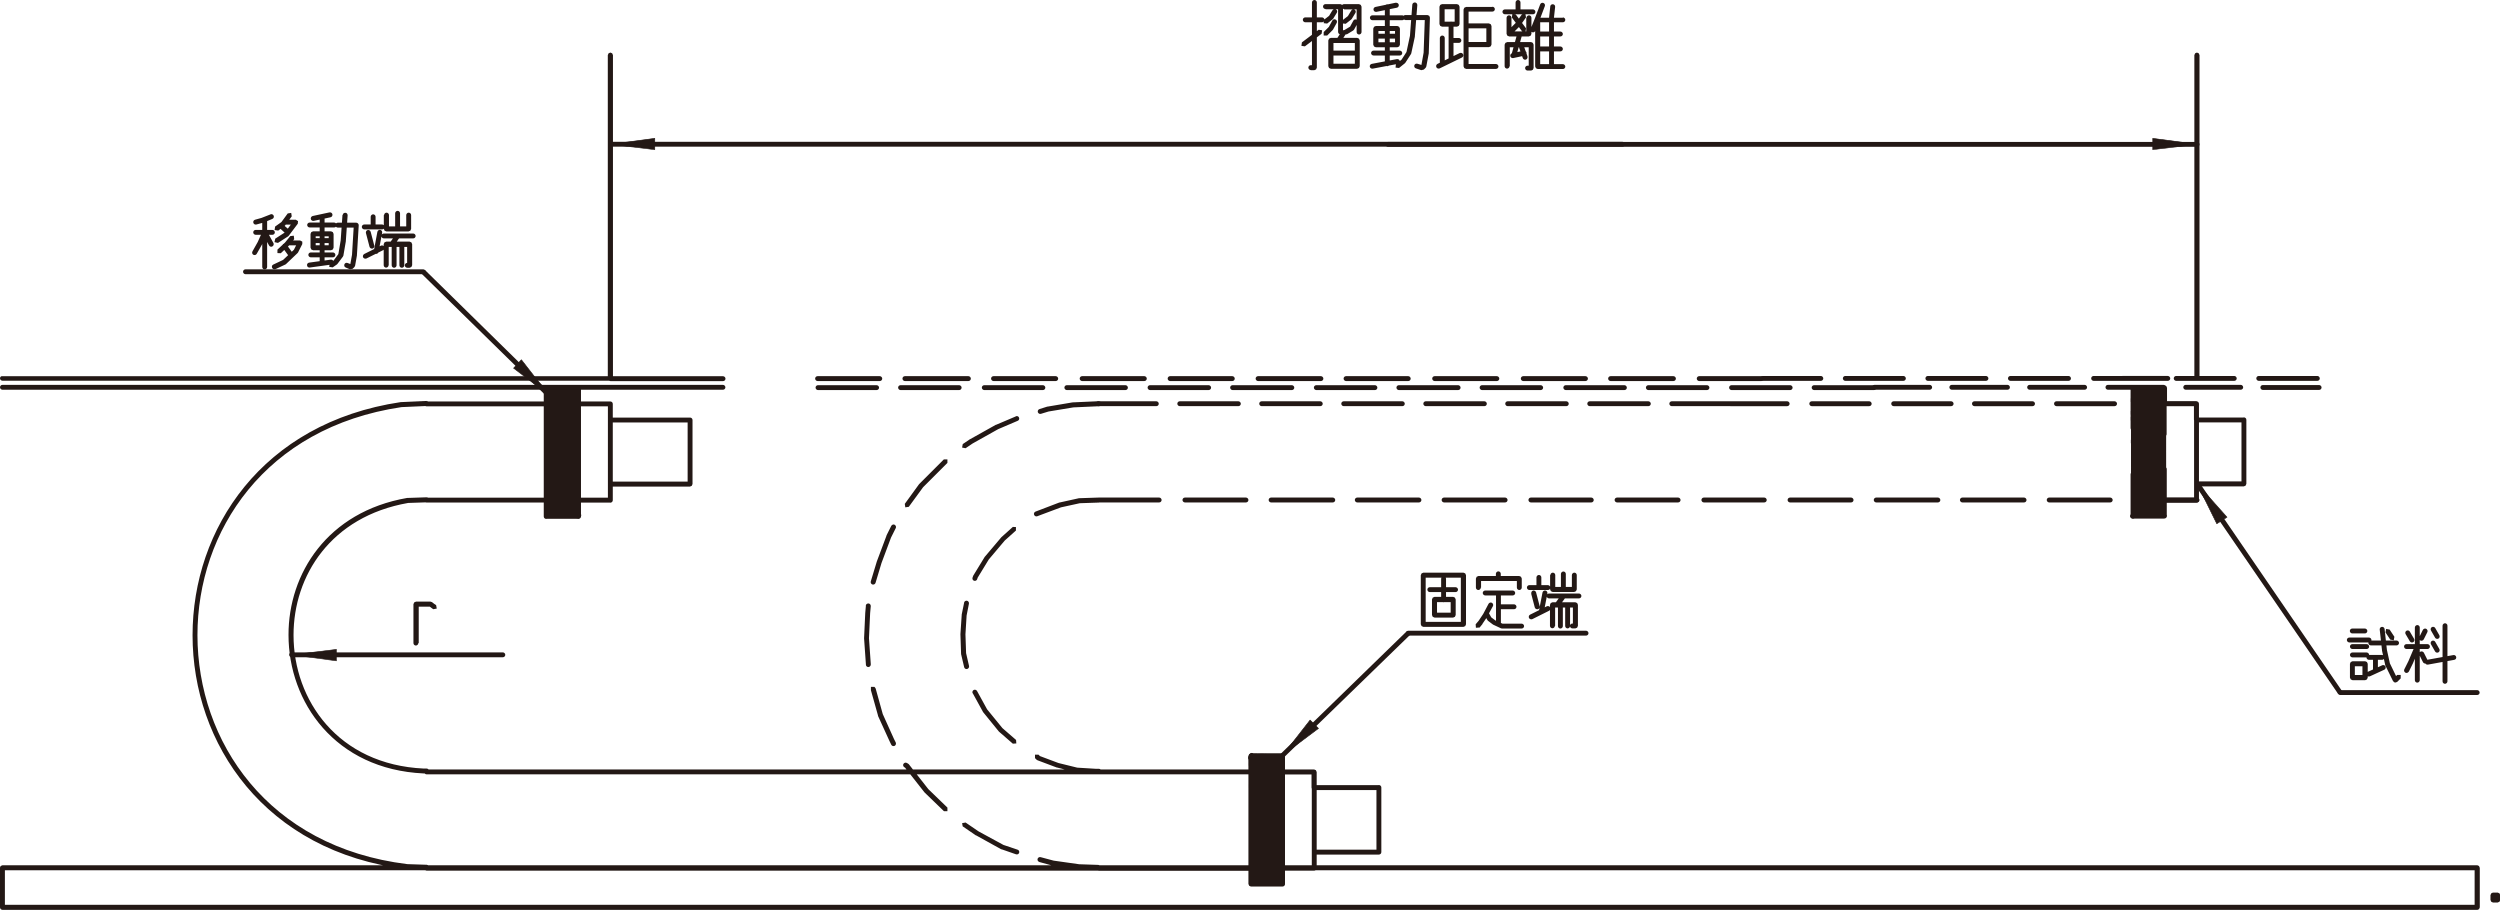<?xml version="1.0" encoding="UTF-8"?>
<svg id="_レイヤー_2" data-name="レイヤー 2" xmlns="http://www.w3.org/2000/svg" viewBox="0 0 194.1 70.64">
  <defs>
    <style>
      .cls-1 {
        fill: #231815;
        stroke-width: 0px;
      }
    </style>
  </defs>
  <g id="_レイヤー_1-2" data-name="レイヤー 1">
    <path class="cls-1" d="m44.93,40.23l.09-.05c.1-.05.13-.16.09-.26-.05-.09-.16-.13-.26-.09l-.09.05c-.1.05-.13.16-.09.26.05.09.16.13.26.09h0Zm-.14-.62l-.28.33.02.27.27-.02.28-.33-.02-.27-.27.02h0Zm-.28.59l.56-.56v-.27h-.27l-.56.56v.27h.27Zm.28-1.1l-.79.84v.27s.28,0,.28,0l.79-.84v-.27s-.28,0-.28,0h0Zm-.79,1.1l1.07-1.07v-.27h-.27l-1.07,1.07v.27h.27Zm.8-1.62l-1.3,1.35v.27s.28,0,.28,0l1.3-1.35v-.27s-.28,0-.28,0h0Zm-1.26,1.62l1.53-1.53v-.27h-.27l-1.53,1.53v.27h.27Zm1.26-2.04l-1.77,1.77v.27h.27l1.77-1.77v-.27h-.27Zm-1.77,2.04l2.04-2.04v-.27h-.27l-2.04,2.04v.27h.27Zm1.77-2.55l-2.28,2.28v.27s.27,0,.27,0l2.28-2.28v-.27h-.27Zm-2.24,2.5l2.51-2.46v-.27s-.27,0-.27,0l-2.51,2.46v.27s.27,0,.27,0h0Zm2.24-2.97l-2.51,2.46v.27s.27,0,.27,0l2.51-2.46v-.27s-.27,0-.27,0h0Zm-2.24,2.5l2.51-2.51v-.27h-.27l-2.51,2.51v.27h.27Zm2.24-3.02l-2.51,2.46v.27s.27,0,.27,0l2.51-2.46v-.27s-.27,0-.27,0h0Zm-2.24,2.55l2.51-2.56v-.27s-.27,0-.27,0l-2.51,2.56v.27s.27,0,.27,0h0Zm2.24-3.01l-2.51,2.46v.27s.27,0,.27,0l2.51-2.46v-.27s-.27,0-.27,0h0Zm-2.24,2.5l2.51-2.46v-.27s-.27,0-.27,0l-2.51,2.46v.27s.27,0,.27,0h0Zm2.24-3.01l-2.51,2.46v.27s.27,0,.27,0l2.51-2.46v-.27s-.27,0-.27,0h0Zm-2.24,2.5l2.51-2.46v-.27s-.27,0-.27,0l-2.51,2.46v.27s.27,0,.27,0h0Zm2.24-3.01l-2.51,2.46v.27s.27,0,.27,0l2.51-2.46v-.27s-.27,0-.27,0h0Zm-2.24,2.55l2.51-2.46v-.27s-.27,0-.27,0l-2.51,2.46v.27s.27,0,.27,0h0Zm2.24-3.01l-2.51,2.51v.27h.27l2.51-2.51v-.27h-.27Zm-2.24,2.5l2.51-2.46v-.27s-.27,0-.27,0l-2.51,2.46v.27s.27,0,.27,0h0Zm2.24-3.01l-2.51,2.51v.27h.27l2.51-2.51v-.27h-.27Zm-2.24,2.5l2.51-2.46v-.27s-.27,0-.27,0l-2.51,2.46v.27s.27,0,.27,0h0Zm2.24-2.92l-2.51,2.46v.27s.27,0,.27,0l2.51-2.46v-.27s-.27,0-.27,0h0Zm-2.24,2.46l2.51-2.46v-.27s-.27,0-.27,0l-2.51,2.46v.27s.27,0,.27,0h0Zm2.24-2.97l-2.51,2.46v.27s.27,0,.27,0l2.51-2.46v-.27s-.27,0-.27,0h0Zm-2.24,2.46l2.51-2.46v-.27s-.27,0-.27,0l-2.51,2.46v.27s.27,0,.27,0h0Zm2.24-2.97l-2.51,2.46v.27s.27,0,.27,0l2.51-2.46v-.27s-.27,0-.27,0h0Zm-2.24,2.55l2.51-2.56v-.27s-.27,0-.27,0l-2.51,2.56v.27s.27,0,.27,0h0Zm2.24-3.01l-2.51,2.46v.27s.27,0,.27,0l2.51-2.46v-.27s-.27,0-.27,0h0Zm-2.24,2.5l2.51-2.51v-.27h-.27l-2.51,2.51v.27h.27Zm2.24-3.01l-2.51,2.46v.27s.27,0,.27,0l2.51-2.46v-.27s-.27,0-.27,0h0Zm-2.24,2.5l2.51-2.51v-.27h-.27l-2.51,2.51v.27h.27Zm2.24-3.01l-2.51,2.51v.27h.27l2.51-2.51v-.27h-.27Zm-2.24,2.55l2.51-2.46v-.27s-.27,0-.27,0l-2.51,2.46v.27s.27,0,.27,0h0Zm2.24-3.02l-2.51,2.46v.27s.27,0,.27,0l2.51-2.46v-.27s-.27,0-.27,0h0Zm-2.24,2.5l2.51-2.46v-.27s-.27,0-.27,0l-2.51,2.46v.27s.27,0,.27,0h0Zm2.24-3.01l-2.51,2.51v.27h.27l2.51-2.51v-.27h-.27Zm-2.24,2.55l2.51-2.51v-.27h-.27l-2.51,2.51v.27h.27Zm2.1-2.92l-2.37,2.42v.27s.27,0,.27,0l2.37-2.42v-.27s-.27,0-.27,0h0Zm-2.1,2.41l2.09-2.14v-.27s-.27,0-.27,0l-2.09,2.14v.27s.27,0,.27,0h0Zm1.63-2.41l-1.9,1.9v.27h.27l1.9-1.9v-.27h-.27Zm-1.63,1.9l1.63-1.63v-.27h-.27l-1.63,1.63v.27h.27Zm1.12-1.9l-1.39,1.44v.27s.28,0,.28,0l1.39-1.44v-.27s-.28,0-.28,0h0Zm-1.12,1.43l1.16-1.16v-.27h-.27l-1.16,1.16v.27h.27Zm.61-1.43l-.88.93v.27s.28,0,.28,0l.88-.93v-.27s-.28,0-.28,0h0Zm-.61.96l.7-.7v-.27h-.27l-.7.7v.27h.27Zm.15-.97l-.42.42v.27h.27l.42-.42v-.27h-.27Zm-.13.49l.19-.23-.03-.27-.27.03-.19.23.03.27.27-.03h0Zm57.09,38.3l.05-.05v-.27h-.27l-.05.05v.27h.27Zm-.23-.6l-.33.33v.27h.27l.33-.33v-.27h-.27Zm-.29.6l.56-.56v-.27h-.27l-.56.56v.27h.27Zm.29-1.11l-.84.84v.27h.27l.84-.84v-.27h-.27Zm-.75,1.11l1.02-1.02v-.27h-.27l-1.02,1.02v.27h.27Zm.75-1.53l-1.3,1.25v.27s.27,0,.27,0l1.3-1.25v-.27s-.27,0-.27,0h0Zm-1.26,1.53l1.53-1.53v-.27h-.27l-1.53,1.53v.27h.27Zm1.26-2.04l-1.81,1.77v.27s.27,0,.27,0l1.81-1.77v-.27s-.27,0-.27,0h0Zm-1.78,2.04l2.05-2.05v-.27h-.27l-2.04,2.04v.27h.27Zm1.78-2.5l-2.32,2.23v.27s.27,0,.27,0l2.32-2.23v-.27s-.27,0-.27,0h0Zm-2.19,2.5l2.46-2.51v-.27s-.27,0-.27,0l-2.46,2.51v.27s.27,0,.27,0h0Zm2.19-3.01l-2.46,2.46v.27h.27l2.46-2.46v-.27h-.27Zm-2.19,2.5l2.46-2.51v-.27s-.27,0-.27,0l-2.46,2.51v.27s.27,0,.27,0h0Zm2.19-3.01l-2.46,2.46v.27h.27l2.46-2.46v-.27h-.27Zm-2.19,2.55l2.46-2.46v-.27h-.27l-2.46,2.46v.27h.27Zm2.19-3.01l-2.46,2.46v.27h.27l2.46-2.46v-.27h-.27Zm-2.19,2.5l2.46-2.46v-.27h-.27l-2.46,2.46v.27h.27Zm2.19-3.01l-2.46,2.46v.27h.27l2.46-2.46v-.27h-.27Zm-2.19,2.5l2.46-2.46v-.27h-.27l-2.46,2.46v.27h.27Zm2.19-3.01l-2.46,2.56v.27s.28,0,.28,0l2.46-2.56v-.27s-.28,0-.28,0h0Zm-2.19,2.55l2.46-2.46v-.27h-.27l-2.46,2.46v.27h.27Zm2.19-3.01l-2.46,2.51v.27s.27,0,.27,0l2.46-2.51v-.27s-.27,0-.27,0h0Zm-2.19,2.5l2.46-2.46v-.27h-.27l-2.46,2.46v.27h.27Zm2.19-2.97l-2.46,2.46v.27h.27l2.46-2.46v-.27h-.27Zm-2.19,2.5l2.46-2.51v-.27s-.27,0-.27,0l-2.46,2.51v.27s.27,0,.27,0h0Zm2.19-2.97l-2.46,2.46v.27h.27l2.46-2.46v-.27h-.27Zm-2.19,2.46l2.46-2.46v-.27h-.27l-2.46,2.46v.27h.27Zm2.19-2.97l-2.46,2.46v.27h.27l2.46-2.46v-.27h-.27Zm-2.19,2.5l2.46-2.51v-.27s-.27,0-.27,0l-2.46,2.51v.27s.27,0,.27,0h0Zm2.19-3.01l-2.46,2.51v.27s.27,0,.27,0l2.46-2.51v-.27s-.27,0-.27,0h0Zm-2.19,2.55l2.46-2.51v-.27s-.27,0-.27,0l-2.46,2.51v.27s.27,0,.27,0h0Zm2.19-3.01l-2.46,2.46v.27h.27l2.46-2.46v-.27h-.27Zm-2.19,2.5l2.46-2.46v-.27h-.27l-2.46,2.46v.27h.27Zm2.19-3.01l-2.46,2.46v.27h.27l2.46-2.46v-.27h-.27Zm-2.19,2.55l2.46-2.51v-.27s-.27,0-.27,0l-2.46,2.51v.27s.27,0,.27,0h0Zm2.19-3.01l-2.46,2.46v.27h.27l2.46-2.46v-.27h-.27Zm-2.19,2.5l2.46-2.46v-.27h-.27l-2.46,2.46v.27h.27Zm2.19-3.01l-2.46,2.51v.27s.27,0,.27,0l2.46-2.51v-.27s-.27,0-.27,0h0Zm-2.19,2.5l2.46-2.46v-.27h-.27l-2.46,2.46v.27h.27Zm2.19-3.01l-2.46,2.56v.27s.28,0,.28,0l2.46-2.55v-.27s-.28,0-.28,0h0Zm-2.19,2.55l2.46-2.46v-.27h-.27l-2.46,2.46v.27h.27Zm2-2.87l-2.28,2.37v.27s.28,0,.28,0l2.28-2.37v-.27s-.28,0-.28,0h0Zm-2,2.36l2.09-2.09v-.27h-.27l-2.09,2.09v.27h.27Zm1.54-2.36l-1.81,1.86v.27s.27,0,.27,0l1.81-1.86v-.27s-.27,0-.27,0h0Zm-1.54,1.85l1.58-1.58v-.27h-.27l-1.58,1.58v.27h.27Zm1.07-1.85l-1.35,1.39v.27s.28,0,.28,0l1.35-1.39v-.27s-.28,0-.28,0h0Zm-1.07,1.42l1.07-1.16v-.27s-.28.01-.28.01l-1.07,1.16v.27s.28-.01.28-.01h0Zm.6-1.43l-.88.88v.27h.27l.88-.88v-.27h-.27Zm-.61.92l.6-.65v-.27s-.28.01-.28.01l-.6.65v.27s.28-.01.28-.01h0Zm.09-.92l-.37.37v.27h.27l.37-.37v-.27h-.27Zm-.06.41l.09-.19c.05-.1,0-.21-.09-.26-.1-.05-.21,0-.26.09l-.09.19c-.05.1,0,.21.09.26.09.05.21,0,.26-.09h0Zm70.97-18.86v-.05c0-.11-.09-.19-.19-.19s-.19.09-.19.19v.05c0,.11.09.19.19.19s.19-.09.19-.19h0Zm-.34-.4l-.23.28.02.27.27-.03.23-.28-.02-.27-.27.02h0Zm-.23.54l.51-.51v-.27h-.27l-.51.51v.27h.27Zm.23-1.05l-.7.79.02.27.27-.02.7-.79-.02-.27-.27.02h0Zm-.65,1.05l.93-.98v-.27s-.28,0-.28,0l-.93.98v.27s.28,0,.28,0h0Zm.65-1.52l-1.21,1.26v.27s.28,0,.28,0l1.21-1.25v-.27s-.28,0-.28,0h0Zm-1.16,1.52l1.44-1.49v-.27s-.28,0-.28,0l-1.44,1.49v.27s.28,0,.28,0h0Zm1.17-2.03l-1.72,1.77v.27s.27,0,.27,0l1.72-1.77v-.27s-.27,0-.27,0h0Zm-1.63,2.03l1.9-2v-.27s-.28,0-.28,0l-1.9,2v.27s.28,0,.28,0h0Zm1.63-2.54l-2.18,2.28v.27s.28,0,.28,0l2.18-2.28v-.27s-.28,0-.28,0h0Zm-2.14,2.55l2.42-2.46v-.27s-.27,0-.27,0l-2.42,2.46v.27s.28,0,.28,0h0Zm2.14-2.97l-2.46,2.46v.27h.27l2.46-2.46v-.27h-.27Zm-2.19,2.46l2.46-2.46v-.27h-.27l-2.46,2.46v.27h.27Zm2.19-2.97l-2.46,2.46v.27h.27l2.46-2.46v-.27h-.27Zm-2.19,2.5l2.46-2.51v-.27s-.27,0-.27,0l-2.46,2.51v.27s.27,0,.27,0h0Zm2.19-2.97l-2.46,2.46v.27h.27l2.46-2.46v-.27h-.27Zm-2.19,2.5l2.46-2.51v-.27s-.27,0-.27,0l-2.46,2.51v.27s.27,0,.27,0h0Zm2.19-3.01l-2.46,2.46v.27h.27l2.46-2.46v-.27h-.27Zm-2.19,2.5l2.46-2.51v-.27s-.27,0-.27,0l-2.46,2.51v.27s.27,0,.27,0h0Zm2.19-3.01l-2.46,2.51v.27s.27,0,.27,0l2.46-2.51v-.27s-.27,0-.27,0h0Zm-2.19,2.55l2.46-2.46v-.27h-.27l-2.46,2.46v.27h.27Zm2.19-3.01l-2.46,2.46v.27h.27l2.46-2.46v-.27h-.27Zm-2.19,2.5l2.46-2.46v-.27h-.27l-2.46,2.46v.27h.27Zm2.19-3.01l-2.46,2.46v.27h.27l2.46-2.46v-.27h-.27Zm-2.19,2.55l2.46-2.51v-.27s-.27,0-.27,0l-2.46,2.51v.27s.27,0,.27,0h0Zm2.19-3.01l-2.46,2.51v.27s.27,0,.27,0l2.46-2.51v-.27s-.27,0-.27,0h0Zm-2.19,2.5l2.46-2.46v-.27h-.27l-2.46,2.46v.27h.27Zm2.19-3.01l-2.46,2.51v.27s.27,0,.27,0l2.46-2.51v-.27s-.27,0-.27,0h0Zm-2.19,2.5l2.46-2.46v-.27h-.27l-2.46,2.46v.27h.27Zm2.19-2.97l-2.46,2.51v.27s.27,0,.27,0l2.46-2.51v-.27s-.27,0-.27,0h0Zm-2.19,2.5l2.46-2.46v-.27h-.27l-2.46,2.46v.27h.27Zm2.19-2.97l-2.46,2.46v.27h.27l2.46-2.46v-.27h-.27Zm-2.19,2.46l2.46-2.46v-.27h-.27l-2.46,2.46v.27h.27Zm2.19-2.97l-2.46,2.46v.27h.27l2.46-2.46v-.27h-.27Zm-2.19,2.55l2.46-2.55v-.27s-.28,0-.28,0l-2.46,2.56v.27s.28,0,.28,0h0Zm2.19-3.01l-2.46,2.46v.27h.27l2.46-2.46v-.27h-.27Zm-2.19,2.5l2.46-2.51v-.27s-.27,0-.27,0l-2.46,2.51v.27s.27,0,.27,0h0Zm2.19-3.01l-2.46,2.46v.27h.27l2.46-2.46v-.27h-.27Zm-2.19,2.5l2.46-2.46v-.27h-.27l-2.46,2.46v.27h.27Zm2.19-3.01l-2.46,2.46v.27h.27l2.46-2.46v-.27h-.27Zm-2.19,2.55l2.46-2.46v-.27h-.27l-2.46,2.46v.27h.27Zm2.14-2.97l-2.42,2.42v.27h.27l2.42-2.42v-.27h-.27Zm-2.14,2.46l2.18-2.18v-.27h-.27l-2.18,2.18v.27h.27Zm1.63-2.45l-1.91,1.95v.27s.28,0,.28,0l1.9-1.95v-.27s-.27,0-.27,0h0Zm-1.63,1.94l1.67-1.67v-.27h-.27l-1.67,1.67v.27h.27Zm1.12-1.94l-1.39,1.49v.27s.28,0,.28,0l1.39-1.49v-.27s-.28,0-.28,0h0Zm-1.12,1.48l1.21-1.21v-.27h-.27l-1.21,1.21v.27h.27Zm.65-1.48l-.93.97v.27s.28,0,.28,0l.93-.98v-.27s-.28,0-.28,0h0Zm-.65.96l.7-.7v-.27h-.27l-.7.7v.27h.27Zm.19-.96l-.46.51v.27s.28-.01.28-.01l.46-.51v-.27s-.29.01-.29.01h0Zm-.17.48l.19-.23-.03-.27-.27.03-.19.23.03.27.27-.03h0Zm-102.23-.16h4.55c.11,0,.19-.09.19-.19s-.09-.19-.19-.19h-4.55c-.11,0-.19.09-.19.19s.09.19.19.19h0Zm6.41,0h4.55c.11,0,.19-.09.19-.19s-.09-.19-.19-.19h-4.55c-.11,0-.19.09-.19.19s.09.19.19.19h0Zm6.5,0h4.55c.11,0,.19-.09.19-.19s-.09-.19-.19-.19h-4.55c-.11,0-.19.09-.19.19s.09.19.19.19h0Zm6.41,0h4.55c.11,0,.19-.09.19-.19s-.09-.19-.19-.19h-4.55c-.11,0-.19.09-.19.19s.09.19.19.19h0Zm6.46,0h4.55c.11,0,.19-.09.19-.19s-.09-.19-.19-.19h-4.55c-.11,0-.19.09-.19.19s.09.19.19.19h0Zm6.41,0h4.6c.11,0,.19-.09.19-.19s-.09-.19-.19-.19h-4.6c-.11,0-.19.09-.19.19s.09.19.19.19h0Zm6.5,0h4.55c.11,0,.19-.09.19-.19s-.09-.19-.19-.19h-4.55c-.11,0-.19.09-.19.19s.09.19.19.19h0Zm6.41,0h4.6c.11,0,.19-.09.19-.19s-.09-.19-.19-.19h-4.6c-.11,0-.19.09-.19.19s.09.19.19.19h0Zm6.46,0h4.55c.11,0,.19-.09.19-.19s-.09-.19-.19-.19h-4.55c-.11,0-.19.09-.19.19s.09.19.19.19h0Zm6.5,0h4.55c.11,0,.19-.09.19-.19s-.09-.19-.19-.19h-4.55c-.11,0-.19.09-.19.19s.09.19.19.19h0Zm6.41,0h4.55c.11,0,.19-.09.19-.19s-.09-.19-.19-.19h-4.55c-.11,0-.19.09-.19.19s.09.19.19.19h0Zm6.46,0h4.55c.11,0,.19-.09.19-.19s-.09-.19-.19-.19h-4.55c-.11,0-.19.09-.19.19s.09.19.19.19h0Zm6.41,0h4.65c.11,0,.19-.09.19-.19s-.09-.19-.19-.19h-4.65c-.11,0-.19.09-.19.19s.09.19.19.19h0Zm29.5,7.29v1.25c0,.11.09.19.19.19s.19-.09.19-.19v-1.25c0-.11-.09-.19-.19-.19s-.19.09-.19.19h0Zm.19.19h3.67l.14-.06.06-.14v-4.97c0-.11-.09-.19-.19-.19s-.19.09-.19.19v4.78h-3.48c-.11,0-.19.09-.19.19s.09.19.19.19h0Zm-.19-5.16v4.97c0,.11.09.19.19.19s.19-.09.19-.19v-4.97c0-.11-.09-.19-.19-.19s-.19.09-.19.19h0Zm.19.19h3.67c.11,0,.19-.09.19-.19s-.09-.19-.19-.19h-3.67c-.11,0-.19.09-.19.19s.09.19.19.19h0Zm-2.7-1.45v2.37c0,.11.09.19.19.19s.19-.09.19-.19v-2.37c0-.11-.09-.19-.19-.19s-.19.09-.19.19h0Zm0,5.06v2.42l.06.14.14.06h2.51c.11,0,.19-.09.19-.19s-.09-.19-.19-.19h-2.32v-2.23c0-.11-.09-.19-.19-.19s-.19.09-.19.19h0Zm2.89-3.81v-1.25l-.06-.14-.14-.06h-2.51c-.11,0-.19.09-.19.19s.09.19.19.19h2.32v1.06c0,.11.09.19.19.19s.19-.09.19-.19h0Zm-2.89,6.23v1.06h-2.27c-.11,0-.19.09-.19.19s.09.19.19.19h2.46l.14-.06.06-.14v-1.25c0-.11-.09-.19-.19-.19s-.19.09-.19.19h0Zm-33.49-7.67h-4.55c-.11,0-.19.09-.19.19s.09.19.19.19h4.55c.11,0,.19-.09.19-.19s-.09-.19-.19-.19h0Zm-6.37,0h-4.55c-.11,0-.19.09-.19.19s.09.19.19.19h4.55c.11,0,.19-.09.19-.19s-.09-.19-.19-.19h0Zm-6.37,0h-4.55c-.11,0-.19.09-.19.19s.09.19.19.19h4.55c.11,0,.19-.09.19-.19s-.09-.19-.19-.19h0Zm-6.36,0h-4.55c-.11,0-.19.09-.19.19s.09.19.19.19h4.55c.11,0,.19-.09.19-.19s-.09-.19-.19-.19h0Zm-6.37,0h-4.55c-.11,0-.19.09-.19.19s.09.19.19.19h4.55c.11,0,.19-.09.19-.19s-.09-.19-.19-.19h0Zm-6.37,0h-4.55c-.11,0-.19.09-.19.19s.09.19.19.19h4.55c.11,0,.19-.09.19-.19s-.09-.19-.19-.19h0Zm-6.36,0h-4.55c-.11,0-.19.09-.19.19s.09.19.19.19h4.55c.11,0,.19-.09.19-.19s-.09-.19-.19-.19h0Zm-6.37,0h-4.51c-.11,0-.19.09-.19.19s.09.19.19.19h4.51c.11,0,.19-.09.19-.19s-.09-.19-.19-.19h0Zm-26.3-1.57h4.83c.11,0,.19-.09.19-.19s-.09-.19-.19-.19h-4.83c-.11,0-.19.09-.19.19s.09.19.19.19h0Zm6.78,0h4.93c.11,0,.19-.09.19-.19s-.09-.19-.19-.19h-4.93c-.11,0-.19.09-.19.19s.09.19.19.19h0Zm6.88,0h4.83c.11,0,.19-.09.19-.19s-.09-.19-.19-.19h-4.83c-.11,0-.19.09-.19.19s.09.19.19.19h0Zm6.88,0h4.83c.11,0,.19-.09.19-.19s-.09-.19-.19-.19h-4.83c-.11,0-.19.09-.19.19s.09.19.19.19h0Zm6.83,0h4.83c.11,0,.19-.09.19-.19s-.09-.19-.19-.19h-4.83c-.11,0-.19.09-.19.19s.09.19.19.19h0Zm6.83,0h4.88c.11,0,.19-.09.19-.19s-.09-.19-.19-.19h-4.88c-.11,0-.19.09-.19.19s.09.19.19.19h0Zm6.83,0h4.83c.11,0,.19-.09.19-.19s-.09-.19-.19-.19h-4.83c-.11,0-.19.09-.19.19s.09.19.19.19h0Zm6.88,0h4.83c.11,0,.19-.09.19-.19s-.09-.19-.19-.19h-4.83c-.11,0-.19.09-.19.19s.09.19.19.19h0Zm6.88,0h4.83c.11,0,.19-.09.19-.19s-.09-.19-.19-.19h-4.83c-.11,0-.19.09-.19.19s.09.19.19.19h0Zm6.78,0h4.88c.11,0,.19-.09.19-.19s-.09-.19-.19-.19h-4.88c-.11,0-.19.09-.19.19s.09.19.19.19h0Zm6.88,0h4.83c.11,0,.19-.09.19-.19s-.09-.19-.19-.19h-4.83c-.11,0-.19.09-.19.19s.09.19.19.19h0Zm2.42,1.95h4.41c.11,0,.19-.09.19-.19s-.09-.19-.19-.19h-4.41c-.11,0-.19.09-.19.19s.09.19.19.19h0Zm6.32,0h4.46c.11,0,.19-.09.19-.19s-.09-.19-.19-.19h-4.46c-.11,0-.19.09-.19.19s.09.19.19.19h0Zm6.36,0h4.46c.11,0,.19-.09.19-.19s-.09-.19-.19-.19h-4.46c-.11,0-.19.09-.19.19s.09.19.19.19h0Zm6.27,0h4.51c.11,0,.19-.09.19-.19s-.09-.19-.19-.19h-4.51c-.11,0-.19.09-.19.19s.09.19.19.19h0Zm6.37,0h4.51c.11,0,.19-.09.19-.19s-.09-.19-.19-.19h-4.51c-.11,0-.19.09-.19.19s.09.19.19.19h0Zm6.36,0h4.51c.11,0,.19-.09.19-.19s-.09-.19-.19-.19h-4.51c-.11,0-.19.09-.19.19s.09.19.19.19h0Zm14.03-1.64h-4.37c-.11,0-.19.09-.19.19s.09.19.19.19h4.37c.11,0,.19-.09.19-.19s-.09-.19-.19-.19h0Z"/>
    <path class="cls-1" d="m173.97,29.88h-4.27c-.11,0-.19.09-.19.19s.09.19.19.19h4.27c.11,0,.19-.09.19-.19s-.09-.19-.19-.19h0Zm-5.99,0h-4.32c-.11,0-.19.09-.19.19s.09.19.19.19h4.32c.11,0,.19-.09.19-.19s-.09-.19-.19-.19h0Zm-6.13,0h-4.27c-.11,0-.19.09-.19.19s.09.19.19.19h4.27c.11,0,.19-.09.19-.19s-.09-.19-.19-.19h0Zm-5.99,0h-4.32c-.11,0-.19.09-.19.19s.09.19.19.19h4.32c.11,0,.19-.09.19-.19s-.09-.19-.19-.19h0Zm-6.04,0h-4.28c-.11,0-.19.09-.19.19s.09.19.19.19h4.28c.11,0,.19-.09.19-.19s-.09-.19-.19-.19h0Zm-12.96-.31h4.51c.11,0,.19-.09.19-.19s-.09-.19-.19-.19h-4.51c-.11,0-.19.09-.19.19s.09.19.19.19h0Zm6.41,0h4.51c.11,0,.19-.09.19-.19s-.09-.19-.19-.19h-4.51c-.11,0-.19.09-.19.19s.09.19.19.19h0Zm6.41,0h4.51c.11,0,.19-.09.19-.19s-.09-.19-.19-.19h-4.51c-.11,0-.19.09-.19.19s.09.19.19.19h0Zm6.41,0h4.51c.11,0,.19-.09.19-.19s-.09-.19-.19-.19h-4.51c-.11,0-.19.09-.19.19s.09.19.19.19h0Zm6.46,0h4.46c.11,0,.19-.09.19-.19s-.09-.19-.19-.19h-4.46c-.11,0-.19.09-.19.19s.09.19.19.19h0Zm6.41,0h4.51c.11,0,.19-.09.19-.19s-.09-.19-.19-.19h-4.51c-.11,0-.19.09-.19.19s.09.19.19.19h0Zm6.41,0h4.55c.11,0,.19-.09.19-.19s-.09-.19-.19-.19h-4.55c-.11,0-.19.09-.19.19s.09.19.19.19h0Zm-7.06-.38h-3.53c-.11,0-.19.09-.19.19s.09.19.19.19h3.53c.11,0,.19-.09.19-.19s-.09-.19-.19-.19h0Zm-2.89.89v3.16c0,.11.09.19.19.19s.19-.09.19-.19v-3.16c0-.11-.09-.19-.19-.19s-.19.09-.19.19h0Zm0,6.74v3.25c0,.11.09.19.19.19s.19-.09.19-.19v-3.25c0-.11-.09-.19-.19-.19s-.19.09-.19.19h0Zm5.16,1.81h-4.79c-.11,0-.19.09-.19.19s.09.19.19.19h4.79c.11,0,.19-.09.19-.19s-.09-.19-.19-.19h0Zm-6.74,0h-4.74c-.11,0-.19.09-.19.19s.09.19.19.19h4.74c.11,0,.19-.09.19-.19s-.09-.19-.19-.19h0Zm-6.69,0h-4.79c-.11,0-.19.09-.19.19s.09.19.19.19h4.79c.11,0,.19-.09.19-.19s-.09-.19-.19-.19h0Zm-6.69,0h-4.79c-.11,0-.19.09-.19.19s.09.19.19.19h4.79c.11,0,.19-.09.19-.19s-.09-.19-.19-.19h0Zm-6.74,0h-4.74c-.11,0-.19.09-.19.19s.09.19.19.19h4.74c.11,0,.19-.09.19-.19s-.09-.19-.19-.19h0Zm-6.74,0h-4.69c-.11,0-.19.09-.19.19s.09.19.19.19h4.69c.11,0,.19-.09.19-.19s-.09-.19-.19-.19h0Zm-6.69,0h-4.74c-.11,0-.19.09-.19.19s.09.19.19.19h4.74c.11,0,.19-.09.19-.19s-.09-.19-.19-.19h0Zm-6.74,0h-4.69c-.11,0-.19.09-.19.19s.09.19.19.19h4.69c.11,0,.19-.09.19-.19s-.09-.19-.19-.19h0Zm-6.69,0h-4.74c-.11,0-.19.09-.19.19s.09.19.19.19h4.74c.11,0,.19-.09.19-.19s-.09-.19-.19-.19h0Zm-6.69,0h-4.79c-.11,0-.19.09-.19.19s.09.19.19.19h4.79c.11,0,.19-.09.19-.19s-.09-.19-.19-.19h0Zm-6.69,0h-4.79c-.11,0-.19.09-.19.19s.09.19.19.19h4.79c.11,0,.19-.09.19-.19s-.09-.19-.19-.19h0Zm-6.74,0h-4.74c-.11,0-.19.09-.19.19s.09.19.19.19h4.74c.11,0,.19-.09.19-.19s-.09-.19-.19-.19h0Zm-6.74,0h-4.69c-.11,0-.19.09-.19.19s.09.19.19.19h4.69c.11,0,.19-.09.19-.19s-.09-.19-.19-.19h0Zm-4.7-7.48l-2,.09h-.02s-1.95.33-1.95.33h-.02s-.6.19-.6.19c-.1.03-.16.14-.13.24.03.1.14.16.24.13l.59-.18,1.93-.32,1.99-.09c.11,0,.19-.09.18-.2,0-.11-.1-.19-.2-.18h0Zm-6.43,1.18l-1.53.65h-.02s-2,1.12-2,1.12h-.01s-.56.38-.56.38l-.05.27.27.05.55-.37,1.98-1.11,1.52-.65c.1-.04.14-.15.1-.25-.04-.1-.15-.14-.25-.1h0Zm-5.59,3.34l-1.9,1.9-.02.02-1.11,1.53.04.27.27-.04,1.11-1.52,1.89-1.89v-.27h-.27Zm-4.08,5.16l-.37.74v.02s-.75,2-.75,2h0s-.47,1.55-.47,1.55c-.03.1.03.21.13.24.1.03.21-.03.24-.13l.46-1.53.74-1.98.37-.74c.05-.09,0-.21-.09-.26-.09-.05-.21,0-.26.09h0Zm-1.97,6.2l-.05.56h0s-.09,1.96-.09,1.96v.02l.14,1.99v.04c0,.11.09.19.19.19s.19-.09.19-.19v-.05h0s-.14-2-.14-2l.09-1.94.05-.55c0-.11-.07-.2-.18-.21-.11,0-.2.07-.21.18h0Zm.38,6.56h.01s.55,1.96.55,1.96v.03s.89,1.95.89,1.95h0s.14.29.14.29c.05.1.16.13.26.09.09-.05.13-.16.09-.26l-.14-.28-.87-1.93-.55-1.98-.05-.08-.05-.05h-.27v.27h0Zm2.61,5.98l.05.03,1.51,1.92.02.02,1.49,1.44h.27s0-.28,0-.28l-1.48-1.43-1.52-1.94-.07-.05-.09-.05c-.1-.05-.21,0-.26.09-.05.09,0,.21.09.26h0Zm4.53,4.59l1.02.7h.02s1.95,1.08,1.95,1.08h.03s1.12.39,1.12.39c.1.03.21-.02.24-.12.03-.1-.02-.21-.12-.24l-1.1-.37-1.93-1.05-1.01-.69-.27.05.05.27h0Zm5.96,2.77l1.02.28h.02s2,.28,2,.28h.02s1.49.05,1.49.05c.11,0,.19-.08.2-.19,0-.11-.08-.19-.19-.2l-1.48-.05-1.98-.28-1.01-.27c-.1-.03-.21.03-.24.13-.03.1.03.21.13.24h0Zm4.6-28.3l-1.49.05h-.04s-1.49.33-1.49.33h-.03s-1.49.57-1.49.57l-.37.14c-.1.04-.15.15-.11.25.04.1.15.15.25.11l.37-.14,1.47-.55,1.46-.32,1.47-.05c.11,0,.19-.09.19-.2,0-.11-.09-.19-.2-.19h0Zm-6.67,2.28l-.88.79-.02.02-1.26,1.49-.02.02-.88,1.44-.02.04-.05.14c-.03.1.02.21.12.24.1.03.21-.02.24-.12l.04-.12.86-1.41,1.24-1.47.87-.78v-.27s-.26-.01-.26-.01h0Zm-3.78,5.87l-.19.93v.03s-.1,1.49-.1,1.49v.02l.05,1.49v.04s.24,1.02.24,1.02c.02.1.13.17.23.14.1-.02.17-.13.15-.23l-.23-1-.05-1.46.09-1.46.18-.92c.02-.1-.05-.21-.15-.23-.1-.02-.21.05-.23.15h0Zm.67,7.05l.79,1.44.02.03,1.21,1.49.02.02,1.07.93.27-.02-.02-.27-1.06-.92-1.19-1.46-.78-1.42c-.05-.09-.17-.13-.26-.08-.09.05-.13.17-.08.26h0Zm4.82,5.02l.14.14.07.04,1.49.56h.02s1.49.38,1.49.38h.04s1.49.1,1.49.1h.24c.11,0,.19-.09.19-.19s-.09-.19-.19-.19h-.23l-1.46-.09-1.46-.36-1.44-.54-.11-.11h-.27v.27h0Zm-32.95-29.26h8.74c.11,0,.19-.09.19-.19s-.09-.19-.19-.19h-8.74c-.11,0-.19.09-.19.19s.09.19.19.19h0Zm-14.27,38.01h52.18c.11,0,.19-.09.19-.19s-.09-.19-.19-.19h-52.18c-.11,0-.19.09-.19.19s.09.19.19.19h0Zm66.64,1.02v-9.94c0-.11-.09-.19-.19-.19s-.19.09-.19.19v9.94c0,.11.09.19.19.19s.19-.09.19-.19h0Zm-.19-.19h-2.27v-9.56h2.27c.11,0,.19-.09.19-.19s-.09-.19-.19-.19h-2.46l-.13.06-.06.14v9.94l.06.14.13.06h2.46c.11,0,.19-.09.19-.19s-.09-.19-.19-.19h0Zm2.27-7.29v5.02c0,.11.09.19.19.19s.19-.09.19-.19v-5.02c0-.11-.09-.19-.19-.19s-.19.09-.19.19h0Zm.19,6.08h-2.46c-.11,0-.19.09-.19.19s.09.19.19.19h2.46c.11,0,.19-.09.19-.19s-.09-.19-.19-.19h0Zm.19.19v-1.25c0-.11-.09-.19-.19-.19s-.19.09-.19.19v1.25c0,.11.09.19.19.19s.19-.09.19-.19h0Zm5.02-1.25v-5.02c0-.11-.09-.19-.19-.19s-.19.09-.19.19v5.02c0,.11.09.19.19.19s.19-.09.19-.19h0Zm-.19-.19h-5.02c-.11,0-.19.09-.19.19s.09.19.19.19h5.02c.11,0,.19-.09.19-.19s-.09-.19-.19-.19h0Zm-5.02-4.63h5.02c.11,0,.19-.09.19-.19s-.09-.19-.19-.19h-5.02c-.11,0-.19.09-.19.19s.09.19.19.19h0Zm.19-.19v-1.21l-.06-.14-.14-.06h-2.46l-.14.06-.06.14v7.48c0,.11.09.19.19.19s.19-.09.19-.19v-7.29h2.08v1.02c0,.11.09.19.19.19s.19-.09.19-.19h0Zm-5.12,6.08h-11.8c-.11,0-.19.09-.19.19s.09.19.19.19h11.8c.11,0,.19-.09.19-.19s-.09-.19-.19-.19h0Zm71.14-35.87v-1.25l-.06-.14-.14-.06h-2.46c-.11,0-.19.09-.19.19s.09.19.19.19h2.27v1.06c0,.11.09.19.19.19s.19-.09.19-.19h0Zm-82.95,28.38h-52.18c-.11,0-.19.09-.19.19s.09.19.19.19h52.18c.11,0,.19-.09.19-.19s-.09-.19-.19-.19h0Zm-37.72-20.9v-1.06h5.99l.14-.06.06-.14v-4.97c0-.11-.09-.19-.19-.19s-.19.09-.19.19v4.78h-5.99l-.14.06-.06.14v1.25c0,.11.09.19.19.19s.19-.09.19-.19h0Zm-.38-6.23v4.97c0,.11.09.19.19.19s.19-.09.19-.19v-4.97c0-.11-.09-.19-.19-.19s-.19.09-.19.19h0Zm.19.19h6.18c.11,0,.19-.09.19-.19s-.09-.19-.19-.19h-6.18c-.11,0-.19.09-.19.19s.09.19.19.19h0Zm0,5.84h-2.46c-.11,0-.19.09-.19.19s.09.19.19.19h2.46c.11,0,.19-.09.19-.19s-.09-.19-.19-.19h0Zm.19-6.03v-1.25c0-.11-.09-.19-.19-.19s-.19.09-.19.19v1.25c0,.11.09.19.19.19s.19-.09.19-.19h0Zm-2.85-1.25v8.74c0,.11.09.19.19.19s.19-.09.19-.19v-8.74c0-.11-.09-.19-.19-.19s-.19.09-.19.19h0Zm.19.19h2.46c.11,0,.19-.09.19-.19s-.09-.19-.19-.19h-2.46c-.11,0-.19.09-.19.19s.09.19.19.19h0Zm-2.32-.19v-1.25c0-.11-.09-.19-.19-.19s-.19.09-.19.19v1.25c0,.11.09.19.19.19s.19-.09.19-.19h0Zm-.19-.19h-9.29c-.11,0-.19.09-.19.19s.09.19.19.19h9.29c.11,0,.19-.09.19-.19s-.09-.19-.19-.19h0Zm-.19.19v8.74c0,.11.09.19.19.19s.19-.09.19-.19v-8.74c0-.11-.09-.19-.19-.19s-.19.09-.19.19h0Zm2.89,0v-1.25c0-.11-.09-.19-.19-.19s-.19.09-.19.19v1.25c0,.11.09.19.19.19s.19-.09.19-.19h0Zm-.19,8.54h-2.51c-.11,0-.19.09-.19.19s.09.19.19.19h2.51c.11,0,.19-.09.19-.19s-.09-.19-.19-.19h0Zm-2.51-9.61h2.51c.11,0,.19-.09.19-.19s-.09-.19-.19-.19h-2.51c-.11,0-.19.09-.19.19s.09.19.19.19h0Zm0,8.35h-9.29c-.11,0-.19.09-.19.19s.09.19.19.19h9.29c.11,0,.19-.09.19-.19s-.09-.19-.19-.19h0Zm42.89,21.48h11.8c.11,0,.19-.09.19-.19s-.09-.19-.19-.19h-11.8c-.11,0-.19.09-.19.19s.09.19.19.19h0Zm-37.92-30.91H.19C.09,29.18,0,29.27,0,29.37s.09.19.19.19h47.21c.11,0,.19-.09.19-.19s-.09-.19-.19-.19h0ZM.19,70.64h111.79c.11,0,.19-.09.19-.19s-.09-.19-.19-.19H.19c-.11,0-.19.09-.19.19s.09.19.19.19H.19Zm.19-.19v-3.07c0-.11-.09-.19-.19-.19s-.19.09-.19.19v3.07c0,.11.09.19.19.19s.19-.09.19-.19H.38ZM.19,30.26h55.94c.11,0,.19-.09.19-.19s-.09-.19-.19-.19H.19c-.11,0-.19.09-.19.19s.09.19.19.19H.19ZM.19,67.57h192.13c.11,0,.19-.09.19-.19s-.09-.19-.19-.19H.19c-.11,0-.19.09-.19.19s.09.19.19.19H.19Zm192.13,2.68H.19c-.11,0-.19.09-.19.19s.09.19.19.19h192.13c.11,0,.19-.09.19-.19s-.09-.19-.19-.19h0Zm.19.19v-3.07c0-.11-.09-.19-.19-.19s-.19.09-.19.19v3.07c0,.11.09.19.19.19s.19-.09.19-.19h0ZM47.4,29.37h.19V4.28l-.06-.14-.14-.06-.14.06-.06.14v25.09l.06.14.14.06.14-.06.06-.14h-.19.19V4.28l-.06-.14-.14-.06-.14.06-.06.14v25.09l.06.14.14.06.14-.06.06-.14h-.19Zm123.18,0h.19V4.28l-.06-.14-.14-.06-.14.06-.06.14v25.09l.06.14.14.06.14-.06.06-.14h-.19.19V4.28l-.06-.14-.14-.06-.14.06-.06.14v25.09l.06.14.14.06.14-.06.06-.14h-.19Zm-47.44,19.6h-13.8c-.11,0-.19.09-.19.19s.09.19.19.19h13.8c.11,0,.19-.09.19-.19s-.09-.19-.19-.19h0Zm-16.08,18.6h2.46c.11,0,.19-.09.19-.19s-.09-.19-.19-.19h-2.46c-.11,0-.19.09-.19.19s.09.19.19.19h0ZM32.86,20.91h-13.8c-.11,0-.19.09-.19.19s.09.19.19.19h13.8c.11,0,.19-.09.19-.19s-.09-.19-.19-.19h0Zm148.83,33.05h10.64c.11,0,.19-.09.19-.19s-.09-.19-.19-.19h-10.64c-.11,0-.19.09-.19.19s.09.19.19.19h0ZM.19,67.38v.19h191.94v2.68H.38v-2.87h-.19v.19-.19h-.19v3.07l.06.14.14.06h192.13l.14-.06.06-.14v-3.07l-.06-.14-.14-.06H.19l-.14.06-.06.14h.19ZM33.13,31.13l-2,.09h-.02c-10.78,1.61-16.16,9.86-16.16,18.1,0,8.4,5.59,16.81,16.62,18.16h.02s1.53.05,1.53.05c.11,0,.2-.08.2-.19,0-.11-.08-.19-.19-.2l-1.53-.05v.19s.02-.19.02-.19c-10.84-1.33-16.28-9.54-16.29-17.77,0-8.07,5.23-16.13,15.83-17.71l-.03-.19v.19s2.01-.09,2.01-.09c.11,0,.19-.09.18-.2,0-.11-.09-.19-.2-.18h0Zm0,7.48l-1.49.05h-.03c-6.2,1.08-9.22,5.88-9.21,10.64,0,5.21,3.61,10.43,10.49,10.75h.24c.11,0,.19-.09.19-.19s-.09-.19-.19-.19h-.23v.19-.19c-6.66-.31-10.11-5.32-10.11-10.36,0-4.6,2.88-9.2,8.89-10.26l-.03-.19v.19s1.49-.05,1.49-.05c.11,0,.19-.09.19-.2,0-.11-.09-.19-.2-.19h0ZM125.97,11.01H47.4c-.11,0-.19.09-.19.19s.09.19.19.19h78.57c.11,0,.19-.09.19-.19s-.09-.19-.19-.19h0Z"/>
    <polygon class="cls-1" points="47.4 11.2 50.84 10.74 50.84 11.62 47.4 11.2 47.4 11.2"/>
    <polygon class="cls-1" points="47.4 11.2 47.4 11.23 50.82 10.77 50.82 11.6 47.4 11.18 47.4 11.2 47.4 11.23 47.4 11.2 47.4 11.23 50.84 11.64 50.85 11.64 50.86 11.62 50.86 10.74 50.85 10.72 50.84 10.72 47.4 11.18 47.38 11.2 47.4 11.23 47.4 11.2 47.4 11.2"/>
    <path class="cls-1" d="m107.76,11.4h62.82c.11,0,.19-.09.19-.19s-.09-.19-.19-.19h-62.82c-.11,0-.19.09-.19.19s.09.19.19.19"/>
    <polygon class="cls-1" points="170.58 11.2 167.14 11.62 167.14 10.74 170.58 11.2 170.58 11.2"/>
    <polygon class="cls-1" points="170.58 11.2 170.58 11.18 167.16 11.6 167.16 10.77 170.58 11.23 170.58 11.2 170.58 11.18 170.58 11.2 170.58 11.18 167.14 10.72 167.13 10.72 167.12 10.74 167.12 11.62 167.13 11.64 167.14 11.64 170.58 11.23 170.6 11.2 170.58 11.18 170.58 11.2 170.58 11.2"/>
    <polyline class="cls-1" points="109.2 49.03 99.45 58.51 99.44 58.78 99.71 58.78 109.47 49.3 109.48 49.03 109.2 49.03"/>
    <polygon class="cls-1" points="99.58 58.65 101.72 55.9 102.37 56.55 99.58 58.65 99.58 58.65"/>
    <polygon class="cls-1" points="99.58 58.65 99.6 58.66 101.72 55.94 102.33 56.55 99.57 58.63 99.58 58.65 99.6 58.66 99.58 58.65 99.59 58.66 102.38 56.57 102.39 56.56 102.38 56.54 101.73 55.89 101.72 55.88 101.7 55.89 99.56 58.63 99.56 58.66 99.59 58.66 99.58 58.65 99.58 58.65"/>
    <polyline class="cls-1" points="32.72 21.24 42.48 30.81 42.75 30.81 42.75 30.54 32.99 20.96 32.72 20.97 32.72 21.24"/>
    <polygon class="cls-1" points="42.61 30.67 39.87 28.58 40.48 27.93 42.61 30.67 42.61 30.67"/>
    <polygon class="cls-1" points="42.61 30.67 42.63 30.66 39.91 28.58 40.48 27.97 42.6 30.69 42.61 30.67 42.63 30.66 42.61 30.67 42.63 30.66 40.5 27.92 40.48 27.91 40.46 27.92 39.86 28.57 39.85 28.58 39.86 28.6 42.6 30.69 42.63 30.69 42.63 30.66 42.61 30.67 42.61 30.67"/>
    <polyline class="cls-1" points="181.84 53.66 170.74 37.44 170.47 37.39 170.42 37.66 181.53 53.87 181.79 53.92 181.84 53.66"/>
    <polygon class="cls-1" points="170.58 37.55 172.9 40.15 172.11 40.66 170.58 37.55 170.58 37.55"/>
    <polygon class="cls-1" points="170.58 37.55 170.56 37.56 172.87 40.15 172.12 40.63 170.6 37.54 170.58 37.55 170.56 37.56 170.58 37.55 170.56 37.56 172.09 40.67 172.11 40.69 172.13 40.68 172.92 40.17 172.93 40.15 172.92 40.14 170.6 37.53 170.57 37.53 170.56 37.56 170.58 37.55 170.58 37.55"/>
    <path class="cls-1" d="m39.04,50.65h-16.4c-.11,0-.19.09-.19.19s.09.19.19.19h16.4c.11,0,.19-.09.19-.19s-.09-.19-.19-.19"/>
    <polygon class="cls-1" points="22.63 50.84 26.12 50.42 26.12 51.3 22.63 50.84 22.63 50.84"/>
    <polygon class="cls-1" points="22.63 50.84 22.64 50.86 26.1 50.45 26.1 51.28 22.64 50.82 22.63 50.84 22.64 50.86 22.63 50.84 22.63 50.86 26.12 51.33 26.13 51.32 26.14 51.3 26.14 50.42 26.13 50.4 26.12 50.4 22.63 50.82 22.61 50.84 22.63 50.86 22.63 50.84 22.63 50.84"/>
    <path class="cls-1" d="m110.5,44.66v.19h2.92v3.43h-2.73v-3.62h-.19v.19-.19h-.19v3.81l.06.14.14.06h3.11l.14-.06.06-.14v-3.81l-.06-.14-.14-.06h-3.11l-.14.06-.06.14h.19Zm.51,1.31h2c.11,0,.19-.09.19-.19s-.09-.19-.19-.19h-2c-.11,0-.19.09-.19.19s.09.19.19.19h0Zm.88-1.03v1.63c0,.11.09.19.19.19s.19-.09.19-.19v-1.63c0-.11-.09-.19-.19-.19s-.19.09-.19.19h0Zm-.51,2.83h.19v-1.02h1.06v.82h-1.25v.19h.19-.19v.19h1.44l.14-.06.06-.14v-1.21l-.06-.14-.14-.06h-1.44l-.14.06-.06.14v1.21l.06.14.14.06v-.19h0Zm3.49.96l.23-.28v-.02s.38-.56.38-.56v-.02s.43-.79.43-.79c.05-.09.01-.21-.08-.26-.09-.05-.21-.01-.26.08l-.41.78-.36.54-.23.27.02.27.27-.02h0Zm.38-1.01l.23.42.05.06.37.28.03.02.6.28.08.02h1.53c.11,0,.19-.09.19-.19s-.09-.19-.19-.19h-1.49l-.55-.25-.32-.24-.21-.38c-.05-.09-.17-.13-.26-.08-.09.05-.13.17-.07.26h0Zm2.3-.8h-1.21c-.11,0-.19.09-.19.19s.09.19.19.19h1.21c.11,0,.19-.09.19-.19s-.09-.19-.19-.19h0Zm-1.02,1.54v-2.42c0-.11-.09-.19-.19-.19s-.19.09-.19.19v2.42c0,.11.09.19.19.19s.19-.09.19-.19h0Zm.92-2.61h-2.14c-.11,0-.19.09-.19.19s.09.19.19.19h2.14c.11,0,.19-.09.19-.19s-.09-.19-.19-.19h0Zm-2.46-.23v-.51h2.78v.51c0,.11.09.19.19.19s.19-.09.19-.19v-.7l-.06-.14-.14-.06h-3.16l-.14.06-.06.14v.7c0,.11.09.19.19.19s.19-.09.19-.19h0Zm1.53-.7v-.37c0-.11-.09-.19-.19-.19s-.19.09-.19.19v.37c0,.11.09.19.19.19s.19-.09.19-.19h0Zm2.45,3.15l1.3-.65c.09-.05.13-.16.09-.26-.05-.09-.16-.13-.26-.09l-1.3.65c-.1.05-.13.16-.09.26.05.09.16.13.26.09h0Zm.89-.55l.28-1.44c.02-.11-.05-.21-.15-.23-.1-.02-.21.05-.23.15l-.28,1.44c-.02.1.05.2.15.22.1.02.2-.05.22-.15h0Zm.32-2.09h-1.44c-.11,0-.19.09-.19.19s.09.19.19.19h1.44c.11,0,.19-.09.19-.19s-.09-.19-.19-.19h0Zm-.89-.6v.79c0,.11.09.19.19.19s.19-.09.19-.19v-.79c0-.11-.09-.19-.19-.19s-.19.09-.19.19h0Zm-.41,1.26l.28,1.07c.03.1.13.16.24.14.1-.03.16-.13.14-.24l-.28-1.07c-.03-.1-.13-.16-.23-.14-.1.03-.16.13-.14.24h0Zm1.86,2.51v-1.43h1.38v1.24h-.04c-.11,0-.19.09-.19.19s.09.19.19.19h.23l.14-.06.06-.14v-1.63l-.06-.14-.14-.06h-1.77l-.14.06-.06.14v1.63c0,.11.09.19.19.19s.19-.09.19-.19h0Zm1.16,0v-1.63c0-.11-.09-.19-.19-.19s-.19.09-.19.19v1.63c0,.11.09.19.19.19s.19-.09.19-.19h0Zm.69-2.52h-2.32c-.11,0-.19.09-.19.19s.09.19.19.19h2.32c.11,0,.19-.09.19-.19s-.09-.19-.19-.19h0Zm-2.24-1.43v1.11l.06.14.14.06h1.67l.14-.06.06-.14v-1.11c0-.11-.09-.19-.19-.19s-.19.09-.19.19v.92h-1.29v-.92c0-.11-.09-.19-.19-.19s-.19.09-.19.19h0Zm.84-.09v1.21c0,.11.09.19.19.19s.19-.09.19-.19v-1.21c0-.11-.09-.19-.19-.19s-.19.09-.19.19h0Zm.04,1.61l-.51.7.04.27.27-.04.51-.7-.04-.27-.27.04h0Zm-.27.81v1.63c0,.11.09.19.19.19s.19-.09.19-.19v-1.63c0-.11-.09-.19-.19-.19s-.19.09-.19.19h0ZM101.76,5.45h.28l.14-.06.06-.14V.19c0-.11-.09-.19-.19-.19s-.19.09-.19.19v4.87h-.09c-.11,0-.19.09-.19.19s.09.19.19.19h0Zm.88-4.1h-1.3c-.11,0-.19.09-.19.19s.09.19.19.19h1.3c.11,0,.19-.09.19-.19s-.09-.19-.19-.19h0Zm-1.33,2.25l1.3-.98.04-.27-.27-.04-1.3.98-.04.27.27.04h0Zm1.74-.85l.42-.42.03-.04.28-.51c.05-.09.02-.21-.08-.26-.09-.05-.21-.02-.26.08l-.27.49-.4.4v.27h.27Zm.4-1.95l-.26.43-.39.3-.03.27.27.03.42-.33.05-.05.28-.46c.06-.09.03-.21-.07-.26-.09-.05-.21-.02-.26.07h0Zm-.53-.08h.97v1.76c0,.11.09.19.19.19s.19-.09.19-.19V.52l-.06-.14-.14-.06h-1.16c-.11,0-.19.09-.19.19s.08.19.19.19h0Zm1.28,1.66l-.42.65.06.26.27-.06.42-.65-.06-.27-.27.06h0Zm.4.27l.46-.28.07-.07.28-.51c.05-.09.02-.21-.08-.26-.09-.05-.21-.02-.26.08l-.25.46-.42.25c-.09.06-.12.17-.07.26.05.09.17.12.26.07h0Zm-.12-.8l.42-.33.05-.05.28-.46c.06-.09.03-.21-.06-.26-.09-.05-.21-.02-.26.07l-.26.43-.39.3-.03.27.27.03h0Zm-.12-1.12h.97v1.76c0,.11.09.19.19.19s.19-.09.19-.19V.52l-.06-.14-.14-.06h-1.16c-.11,0-.19.09-.19.19s.09.19.19.19h0Zm1.02,4.41h.19v-2l-.06-.14-.14-.06h-2.04l-.14.06-.06.14v2l.06.14.14.06h2.04l.14-.06.06-.14h-.19v-.19h-1.85v-1.61h1.66v1.81h.19v-.19.19h0Zm-2.04-.83h2.04c.11,0,.19-.09.19-.19s-.09-.19-.19-.19h-2.04c-.11,0-.19.09-.19.19s.09.19.19.19h0Zm3.24,1.02l1.95-.37c.1-.02.17-.12.15-.22s-.12-.17-.23-.15l-1.95.37c-.1.02-.17.12-.15.22s.12.17.23.15h0Zm.06-1.02h2.04c.11,0,.19-.09.19-.19s-.09-.19-.19-.19h-2.04c-.11,0-.19.09-.19.19s.09.19.19.19h0Zm1.86-.84h.19v-1.25l-.06-.14-.14-.06h-1.67l-.14.06-.06.14v1.25l.06.14.14.06h1.67l.14-.06.06-.14h-.19v-.19h-1.48v-.87h1.29v1.06h.19v-.19.19h0Zm-1.95-1.9h2.32c.11,0,.19-.09.19-.19s-.09-.19-.19-.19h-2.32c-.11,0-.19.09-.19.19s.09.19.19.19h0Zm1.82-1.36l-1.58.33c-.1.02-.17.12-.15.23.02.1.12.17.23.15l1.58-.32c.1-.02.17-.12.15-.23-.02-.1-.12-.17-.23-.15h0Zm-.85.33v4.41c0,.11.09.19.19.19s.19-.09.19-.19V.52c0-.11-.09-.19-.19-.19s-.19.09-.19.19h0Zm.98,2.08h-1.67c-.11,0-.19.09-.19.19s.09.19.19.19h1.67c.11,0,.19-.09.19-.19s-.09-.19-.19-.19h0Zm.6-1.06h1.52l-.09,2.53-.17.95h-.01s-.3-.09-.3-.09c-.1-.03-.21.02-.24.12-.03.1.02.21.12.24l.42.14.2-.05.14-.14.05-.1.19-1.02v-.03s.09-2.74.09-2.74l-.05-.14-.14-.06h-1.72c-.11,0-.19.09-.19.19s.09.19.19.19h0Zm.55-1.18l-.18,2.4-.27,1.26-.38.59-.44.35-.03.27.27.03.46-.37.04-.05.42-.65.03-.06.28-1.3v-.03s.19-2.42.19-2.42c0-.11-.07-.2-.18-.21-.11,0-.2.07-.21.18h0Zm2.13,4.93l1.72-.84c.1-.05.14-.16.09-.26-.05-.1-.16-.13-.26-.09l-1.72.84c-.1.05-.13.16-.09.26.05.1.16.13.26.09h0Zm.39-.36v-2c0-.11-.09-.19-.19-.19s-.19.09-.19.19v2c0,.11.09.19.19.19s.19-.09.19-.19h0Zm.5-1.62h.6c.11,0,.19-.09.19-.19s-.09-.19-.19-.19h-.6c-.11,0-.19.09-.19.19s.09.19.19.19h0Zm1.16.33h1.77l.14-.06.06-.14v-1.44l-.06-.14-.14-.06h-1.77c-.11,0-.19.09-.19.19s.09.19.19.19h1.57v1.06h-1.57c-.11,0-.19.09-.19.19s.09.19.19.19h0Zm-.7-1.77h.19V.52l-.06-.14-.14-.06h-1.16l-.14.06-.06.14v1.35l.06.14.14.06h1.16l.14-.06.06-.14h-.19v-.19h-.97v-.96h.78v1.16h.19v-.19.19h0Zm-.66,0v2.74c0,.11.09.19.19.19s.19-.09.19-.19V1.86c0-.11-.09-.19-.19-.19s-.19.09-.19.19h0Zm3.4-1.35h-2.04l-.14.06-.06.14v4.41l.06.14.14.06h2.32c.11,0,.19-.09.19-.19s-.09-.19-.19-.19h-2.13V.9h1.85c.11,0,.19-.09.19-.19s-.09-.19-.19-.19h0Zm1.35,4.61v-1.48h1.47v1.43h-.09c-.11,0-.19.09-.19.19s.09.19.19.19h.28l.13-.06.06-.14v-1.81l-.06-.14-.13-.06h-1.86l-.14.06-.06.14v1.67c0,.11.09.19.19.19s.19-.09.19-.19h0Zm1.38-.76l-.28-.79c-.04-.1-.15-.15-.25-.12-.1.04-.15.15-.12.24l.28.79c.04.1.14.15.24.12.1-.03.15-.15.12-.25h0Zm-.31-.45l-.88.19c-.1.02-.17.12-.15.23.02.1.12.17.23.15l.88-.19c.1-.02.17-.12.15-.23-.02-.1-.12-.17-.23-.15h0Zm-.57.42l.46-1.67c.03-.1-.03-.21-.13-.24-.1-.03-.21.03-.24.13l-.46,1.67c-.03.1.03.21.13.24.1.03.21-.03.24-.13h0Zm.78-2.98v1.06h-1.15v-1.06c0-.11-.09-.19-.19-.19s-.19.09-.19.19v1.25l.06.14.14.06h1.53l.14-.06.06-.14v-1.25c0-.11-.09-.19-.19-.19s-.19.09-.19.19h0Zm-1.12-.02l.79,1.07.27.04.04-.27-.79-1.07-.27-.04-.04.27h0Zm.2,1.09l.42-.42.02-.03.46-.65-.05-.27-.27.04-.46.64-.41.41v.27h.27Zm1.44-1.72h-2.18c-.11,0-.19.09-.19.19s.09.19.19.19h2.18c.11,0,.19-.09.19-.19s-.09-.19-.19-.19h0Zm-1.35-.5v.7c0,.11.09.19.19.19s.19-.09.19-.19V.19c0-.11-.09-.19-.19-.19s-.19.09-.19.19h0Zm1.53,2.16l.37-.93h0s.37-.98.37-.98c.04-.1-.01-.21-.11-.25-.1-.04-.21.01-.25.11l-.37.98.18.07-.18-.07-.37.93c-.04.1,0,.21.11.25.1.04.21,0,.25-.11h0Zm1.16-1.86l-.09.84v.02s0,3.76,0,3.76c0,.11.09.19.19.19s.19-.09.19-.19V1.36l.09-.82c.01-.11-.06-.2-.17-.21-.1-.01-.2.06-.21.17h0Zm.79,3.08h-1.76c-.11,0-.19.09-.19.19s.09.19.19.19h1.76c.11,0,.19-.09.19-.19s-.09-.19-.19-.19h0Zm-1.76-.78h1.76c.11,0,.19-.09.19-.19s-.09-.19-.19-.19h-1.76c-.11,0-.19.09-.19.19s.09.19.19.19h0Zm1.95-1.45h-1.95l-.14.06-.06.14v3.58l.06.14.14.06h1.95c.11,0,.19-.09.19-.19s-.09-.19-.19-.19h-1.76V1.73h1.76c.11,0,.19-.09.19-.19s-.09-.19-.19-.19h0ZM20.74,20.73v-3.62c0-.11-.09-.19-.19-.19s-.19.09-.19.19v3.62c0,.11.09.19.19.19s.19-.09.19-.19h0Zm.25-4.08l-.69.27-.5.14c-.1.03-.16.13-.13.24.03.1.13.16.24.13l.51-.14h.02s.7-.29.7-.29c.1-.04.15-.15.11-.25-.04-.1-.15-.15-.25-.11h0Zm-1.14,1.58h1.3c.11,0,.19-.09.19-.19s-.09-.19-.19-.19h-1.3c-.11,0-.19.09-.19.19s.09.19.19.19h0Zm.53-.1l.51.93c.05.09.17.13.26.07.09-.05.13-.17.08-.26l-.51-.93c-.05-.09-.17-.13-.26-.08-.09.05-.13.17-.08.26h0Zm-.45,1.58l.42-.74v-.02s.38-.84.38-.84c.04-.1,0-.21-.1-.25-.1-.04-.21,0-.25.1l-.37.83-.41.73c-.05.09-.02.21.07.26.09.05.21.02.26-.07h0Zm1.66-1.8l.51-.37.04-.04.51-.7-.04-.27-.27.04-.49.67-.49.35-.04.27.27.04h0Zm.49-.47h.5l-.45.6-.76.49-.06.27.27.06.79-.51.05-.05.7-.93.02-.2-.17-.11h-.88c-.11,0-.19.09-.19.19s.09.19.19.19h0Zm-.31.32l.46.42.27-.02v-.27s-.48-.42-.48-.42h-.27s.01.29.01.29h0Zm.77.57l-.41.5-.59.55v.27s.26.01.26.01l.6-.56.02-.02.42-.51-.03-.27-.27.03h0Zm-1.16,2.57l.79-.37.05-.04.88-.84.04-.05.33-.65v-.19s-.17-.09-.17-.09h-.93c-.11,0-.19.09-.19.19s.09.19.19.19h.62l-.17.34-.84.79-.76.36c-.1.04-.14.16-.09.26.05.1.16.14.26.09h0Zm.55-1.69l.51.7.27.04.04-.27-.51-.7-.27-.04-.04.27h0Zm2.13,1.56l1.67-.23c.11-.01.18-.11.16-.22-.01-.11-.11-.18-.22-.16l-1.67.23c-.11.02-.18.11-.16.22.01.11.11.18.22.16h0Zm.07-.79h1.72c.11,0,.19-.09.19-.19s-.09-.19-.19-.19h-1.72c-.11,0-.19.09-.19.19s.09.19.19.19h0Zm1.58-.75h.19v-1.07l-.06-.14-.14-.06h-1.39l-.14.06-.06.14v1.07l.06.14.14.06h1.39l.14-.06.06-.14h-.19v-.19h-1.2v-.69h1.01v.88h.19v-.19.19h0Zm-1.67-1.57h1.91c.11,0,.19-.09.19-.19s-.09-.19-.19-.19h-1.91c-.11,0-.19.09-.19.19s.09.19.19.19h0Zm1.54-1.17l-1.3.28c-.1.02-.17.13-.15.23.02.1.12.17.23.15l1.3-.28c.1-.02.17-.12.15-.23-.02-.1-.12-.17-.23-.15h0Zm-.76.33v3.62c0,.11.09.19.19.19s.19-.09.19-.19v-3.62c0-.11-.09-.19-.19-.19s-.19.09-.19.19h0Zm.89,1.67h-1.39c-.11,0-.19.09-.19.19s.09.19.19.19h1.39c.11,0,.19-.09.19-.19s-.09-.19-.19-.19h0Zm.51-.82h1.44c.11,0,.19-.09.19-.19s-.09-.19-.19-.19h-1.44c-.11,0-.19.09-.19.19s.09.19.19.19h0Zm1.25-.2l-.14,2.31-.13.72h0s-.21-.08-.21-.08c-.1-.04-.21,0-.25.1-.04.1,0,.21.1.25l.33.14.21-.04.14-.14.05-.1.14-.79v-.02s.14-2.32.14-2.32c0-.11-.07-.2-.18-.2-.11,0-.2.07-.2.18h0Zm-.88-.79l-.14,1.99-.18,1.06-.37.5-.3.22-.04.27.27.04.33-.23.04-.04.42-.56.04-.08.19-1.11v-.02s.14-2,.14-2c0-.11-.07-.2-.18-.2-.11,0-.2.07-.2.18h0Zm1.86,3.39l1.3-.65c.09-.05.13-.16.09-.26-.05-.09-.16-.13-.26-.09l-1.3.65c-.09.05-.13.16-.09.26.05.09.16.13.26.09h0Zm.94-.51l.28-1.49c.02-.1-.05-.21-.15-.22-.1-.02-.2.05-.22.15l-.28,1.49c-.02.1.05.21.15.22.1.02.2-.05.22-.15h0Zm.28-2.13h-1.39c-.11,0-.19.09-.19.19s.09.19.19.19h1.39c.11,0,.19-.09.19-.19s-.09-.19-.19-.19h0Zm-.89-.6v.79c0,.11.09.19.19.19s.19-.09.19-.19v-.79c0-.11-.09-.19-.19-.19s-.19.09-.19.19h0Zm-.37,1.26l.28,1.07c.03.1.13.16.23.14s.16-.13.14-.23l-.28-1.07c-.03-.1-.13-.16-.23-.14s-.16.13-.14.23h0Zm1.77,2.51v-1.43h1.43v1.43h.19v-.19h-.18c-.11,0-.19.09-.19.19s.08.19.19.19h.18l.14-.06.06-.14v-1.63l-.06-.14-.14-.06h-1.81l-.14.06-.06.14v1.63c0,.11.09.19.19.19s.19-.09.19-.19h0Zm1.21,0v-1.63c0-.11-.09-.19-.19-.19s-.19.09-.19.19v1.63c0,.11.09.19.19.19s.19-.09.19-.19h0Zm.69-2.47h-2.28c-.11,0-.19.09-.19.19s.09.19.19.19h2.28c.11,0,.19-.09.19-.19s-.09-.19-.19-.19h0Zm-2.28-1.43v1.07l.06.14.14.06h1.72l.14-.06.06-.14v-1.07c0-.11-.09-.19-.19-.19s-.19.09-.19.19v.88h-1.34v-.88c0-.11-.09-.19-.19-.19s-.19.09-.19.19h0Zm.88-.14v1.21c0,.11.09.19.19.19s.19-.09.19-.19v-1.21c0-.11-.09-.19-.19-.19s-.19.09-.19.19h0Zm.04,1.65l-.46.65.04.27.27-.04.46-.65-.04-.27-.27.04h0Zm-.31.76v1.63c0,.11.09.19.19.19s.19-.09.19-.19v-1.63c0-.11-.09-.19-.19-.19s-.19.09-.19.19h0Zm152.23,32.57h-.19v1.07l.06.14.14.06h.98l.14-.06.06-.14v-1.07l-.06-.14-.14-.06h-.98l-.14.06-.06.14h.19v.19h.78v.68h-.59v-.88h-.19v.19-.19h0Zm0-.5h1.11c.11,0,.19-.09.19-.19s-.09-.19-.19-.19h-1.11c-.11,0-.19.09-.19.19s.09.19.19.19h0Zm1.11-1.03h-1.11c-.11,0-.19.09-.19.19s.09.19.19.19h1.11c.11,0,.19-.09.19-.19s-.09-.19-.19-.19h0Zm-1.35-.13h1.53c.11,0,.19-.09.19-.19s-.09-.19-.19-.19h-1.53c-.11,0-.19.09-.19.19s.09.19.19.19h0Zm1.21-1.08h-.98c-.11,0-.19.09-.19.19s.09.19.19.19h.98c.11,0,.19-.09.19-.19s-.09-.19-.19-.19h0Zm.46,1.31h2c.11,0,.19-.09.19-.19s-.09-.19-.19-.19h-2c-.11,0-.19.09-.19.19s.09.19.19.19h0Zm1.83-.67l-.37-.56-.27-.05-.05.27.37.56.27.05.05-.27h0Zm-1.14-.57l.18,1.63v.02s.24,1.07.24,1.07v.04s.62,1.26.62,1.26l.14.11.17-.05.28-.28v-.27h-.27l-.09.09-.48-.99-.23-1.04-.18-1.62c-.01-.11-.11-.18-.21-.17-.11.01-.18.11-.17.21h0Zm.2,2.78l-1.12.51c-.1.04-.14.16-.1.25.04.1.16.14.26.1l1.11-.51c.1-.04.14-.16.1-.25-.04-.1-.16-.14-.26-.1h0Zm-1.04-.42h1.02c.11,0,.19-.09.19-.19s-.09-.19-.19-.19h-1.02c-.11,0-.19.09-.19.19s.09.19.19.19h0Zm.32-.19v1.02c0,.11.09.19.19.19s.19-.09.19-.19v-1.02c0-.11-.09-.19-.19-.19s-.19.09-.19.19h0Zm2.78,1.11l.32-.65h0s.51-1.22.51-1.22c.04-.1,0-.21-.1-.25-.1-.04-.21,0-.25.1l-.51,1.2-.32.64c-.05.09,0,.21.09.26.09.05.21,0,.26-.09h0Zm1.45-2.14h-1.63c-.11,0-.19.09-.19.19s.09.19.19.19h1.63c.11,0,.19-.09.19-.19s-.09-.19-.19-.19h0Zm-1.7-.78l.33.56c.05.09.17.12.26.07.09-.05.12-.17.07-.26l-.33-.56c-.05-.09-.17-.12-.26-.07-.09.05-.12.17-.07.26h0Zm1.41.41l.28-.56c.05-.1,0-.21-.09-.26-.1-.05-.21,0-.26.09l-.28.56c-.05.1,0,.21.09.26s.21,0,.26-.09h0Zm-.69-.92v4.09c0,.11.09.19.19.19s.19-.09.19-.19v-4.09c0-.11-.09-.19-.19-.19s-.19.09-.19.19h0Zm.35,2.13l.28.56c.05.1.16.13.26.09.09-.05.13-.16.09-.26l-.28-.56c-.05-.09-.16-.13-.26-.09-.1.05-.13.16-.09.26h0Zm.67.75l2.04-.37c.11-.02.17-.12.15-.22-.02-.1-.12-.17-.22-.15l-2.05.37c-.1.02-.17.12-.15.22.02.1.12.17.22.15h0Zm.88-1.21l-.32-.56c-.05-.09-.17-.12-.26-.07-.09.05-.12.17-.07.26l.32.56c.05.09.17.12.26.07.09-.05.12-.17.07-.26h0Zm0-1.07l-.32-.56c-.05-.09-.17-.12-.26-.07-.09.05-.12.17-.07.26l.32.56c.05.09.17.12.26.07.09-.05.12-.17.07-.26h0Zm.25-.74v4.32c0,.11.09.19.19.19s.19-.09.19-.19v-4.32c0-.11-.09-.19-.19-.19s-.19.09-.19.19h0Zm-157.13,1.35v-2.83h.86l.13.1h0s.14.1.14.1l.27-.05-.05-.27-.14-.09-.18-.14-.12-.04h-1.12l-.14.06-.06.14v3.02c0,.11.09.19.19.19s.19-.09.19-.19h0Zm161.41,19.56h-.19v.18h-.18v.19h.19v-.18h.18s0-.19,0-.19h-.19.19v-.19h-.37l-.13.06-.06.14v.37l.06.14.13.06h.37l.14-.06.06-.14v-.37l-.06-.14-.14-.06v.19h0Zm-.09.09h-.19v.19h.19v-.19h-.19v.19h.19v-.19h-.19v.19h.19v-.19h-.19.19v-.19h-.19l-.14.06-.06.14v.19l.06.13.14.06h.19l.14-.06.06-.13v-.19l-.06-.14-.14-.06v.19h0Z"/>
  </g>
</svg>